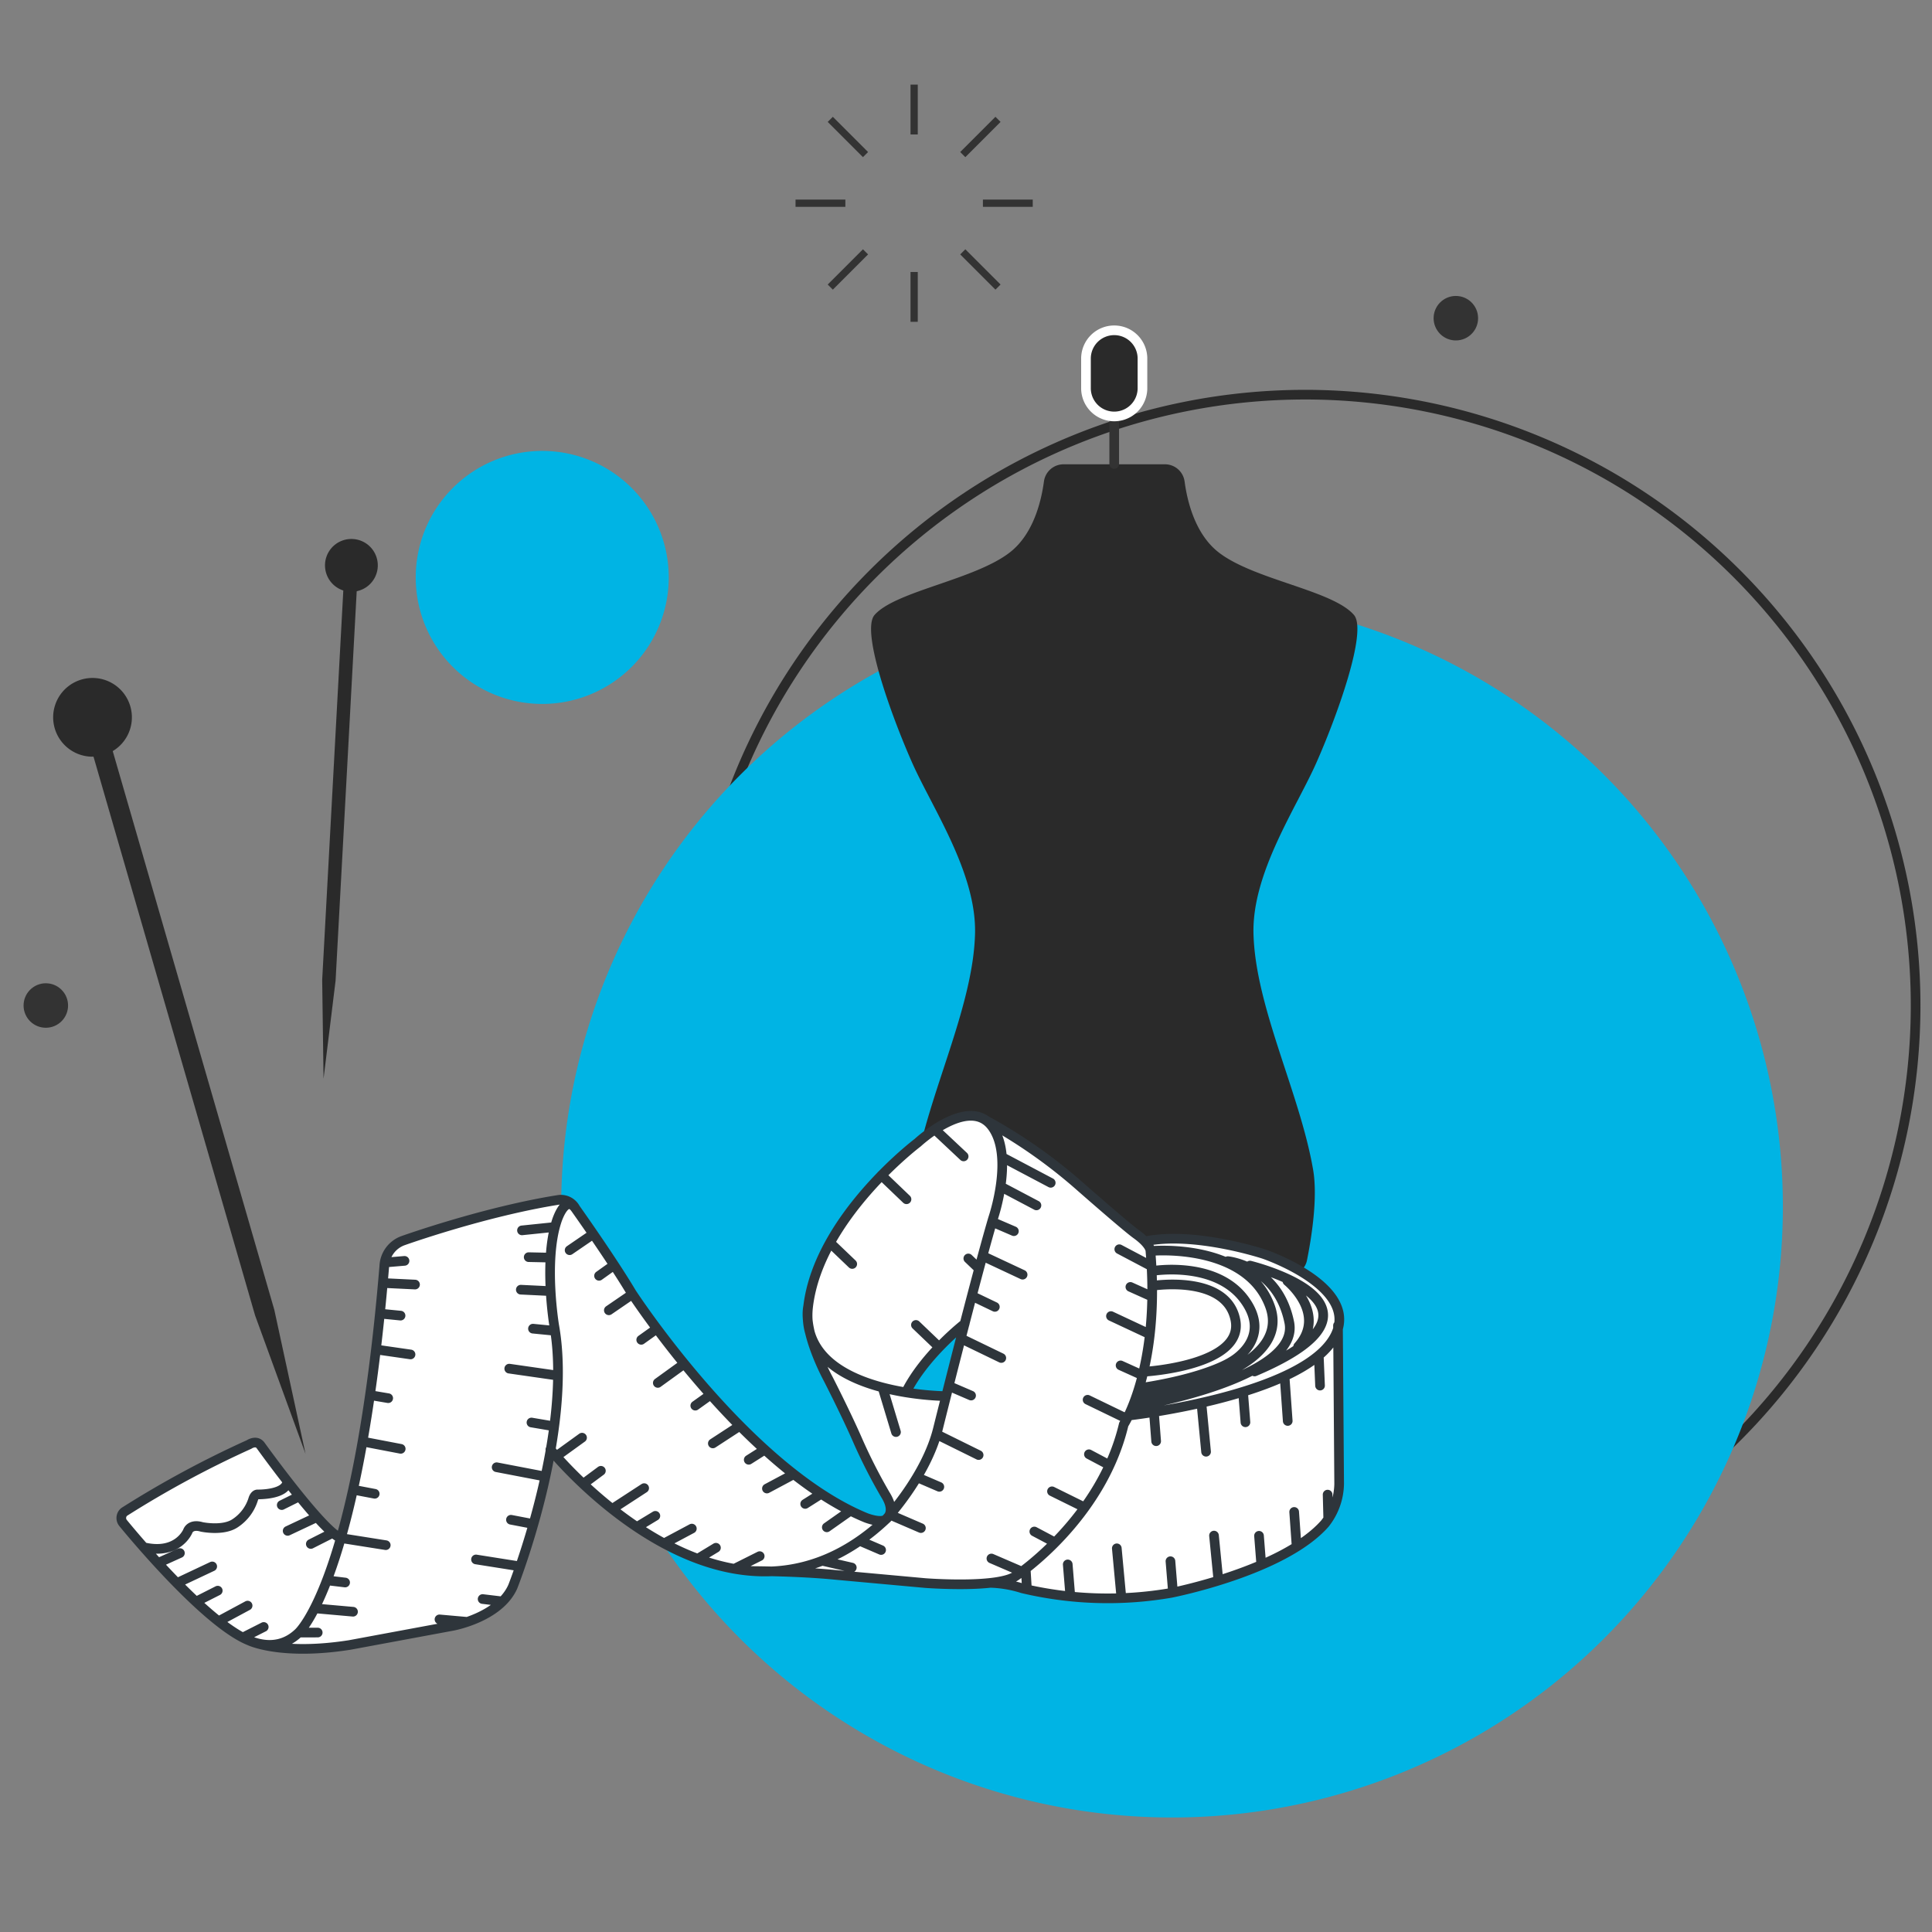 <svg xmlns="http://www.w3.org/2000/svg" xmlns:xlink="http://www.w3.org/1999/xlink" width="400" height="400" viewBox="0 0 400 400">
  <rect x="0" y="0" width="400" height="400" fill="#808080" stroke="none"/>
  <defs>
    <clipPath id="clip-LAD">
      <rect width="400" height="400"/>
    </clipPath>
  </defs>
  <g id="LAD" clip-path="url(#clip-LAD)">
    <g id="Raggruppa_1453" data-name="Raggruppa 1453" transform="translate(168.001 150.087)">
      <g id="Raggruppa_1078" data-name="Raggruppa 1078" transform="translate(-165.001 -131.818)">
        <ellipse id="Ellisse_40" data-name="Ellisse 40" cx="4.605" cy="4.605" rx="4.605" ry="4.605" transform="translate(0 189.345) rotate(-40)" fill="#333"/>
        <ellipse id="Ellisse_57" data-name="Ellisse 57" cx="4.605" cy="4.605" rx="4.605" ry="4.605" transform="translate(291.931 47.043) rotate(-40)" fill="#333"/>
        <g id="Raggruppa_2" data-name="Raggruppa 2" transform="translate(140.672 63.442)">
          <g id="g11" transform="translate(0 0)">
            <path id="path13" d="M172.077,239.681A126.583,126.583,0,0,0,45.361,366.128v.147a126.468,126.468,0,1,0,127.2-126.594Z" transform="translate(-45.361 -239.681)" fill="none" stroke="#2a2a2a" stroke-miterlimit="10" stroke-width="2"/>
          </g>
        </g>
        <g id="Raggruppa_2-2" data-name="Raggruppa 2" transform="translate(113.188 105.09)">
          <g id="g11-2" data-name="g11" transform="translate(0 0)">
            <path id="path13-2" data-name="path13" d="M172.077,239.681A126.583,126.583,0,0,0,45.361,366.128v.147a126.468,126.468,0,1,0,127.2-126.594Z" transform="translate(-45.361 -239.681)" fill="#00b4e4" stroke="rgba(0,0,0,0)" stroke-miterlimit="10" stroke-width="1"/>
          </g>
        </g>
        <path id="path9" d="M37.69,258.267a26.192,26.192,0,1,0-.108,0h.108" transform="translate(71.628 -130.794)" fill="#00b4e4" stroke="rgba(0,0,0,0)" stroke-miterlimit="10" stroke-width="1"/>
        <g id="Raggruppa_995" data-name="Raggruppa 995" transform="translate(162.458 0)">
          <line id="Linea_73" data-name="Linea 73" y2="8.817" transform="translate(23.805)" fill="none" stroke="#333" stroke-linecap="square" stroke-miterlimit="10" stroke-width="1.5"/>
          <line id="Linea_74" data-name="Linea 74" y2="8.816" transform="translate(23.805 38.794)" fill="none" stroke="#333" stroke-linecap="square" stroke-miterlimit="10" stroke-width="1.5"/>
          <line id="Linea_75" data-name="Linea 75" x2="6.234" y2="6.235" transform="translate(6.972 6.972)" fill="none" stroke="#333" stroke-linecap="square" stroke-miterlimit="10" stroke-width="1.5"/>
          <line id="Linea_76" data-name="Linea 76" x2="6.234" y2="6.234" transform="translate(34.404 34.404)" fill="none" stroke="#333" stroke-linecap="square" stroke-miterlimit="10" stroke-width="1.5"/>
          <line id="Linea_77" data-name="Linea 77" x2="8.816" transform="translate(0 23.805)" fill="none" stroke="#333" stroke-linecap="square" stroke-miterlimit="10" stroke-width="1.5"/>
          <line id="Linea_78" data-name="Linea 78" x2="8.816" transform="translate(38.794 23.805)" fill="none" stroke="#333" stroke-linecap="square" stroke-miterlimit="10" stroke-width="1.5"/>
          <line id="Linea_79" data-name="Linea 79" y1="6.234" x2="6.234" transform="translate(6.972 34.404)" fill="none" stroke="#333" stroke-linecap="square" stroke-miterlimit="10" stroke-width="1.5"/>
          <line id="Linea_80" data-name="Linea 80" y1="6.235" x2="6.234" transform="translate(34.404 6.972)" fill="none" stroke="#333" stroke-linecap="square" stroke-miterlimit="10" stroke-width="1.5"/>
        </g>
      </g>
      <g id="Raggruppa_1079" data-name="Raggruppa 1079" transform="translate(12.341 -81.701)">
        <path id="Tracciato_306" data-name="Tracciato 306" d="M1992.309,1185.769h29.978a3.809,3.809,0,0,0,3.734-3.062c.9-4.473,2.283-12.9,1.272-18.767-2.728-15.852-11.954-33.653-12.344-48.855-.322-12.566,8.835-25.987,12.993-35.342s10.705-27.309,7.8-30.664c-4.45-5.132-20.789-7.276-28.065-12.993-4.813-3.782-6.443-10.519-6.994-14.648a4.107,4.107,0,0,0-4.085-3.543h-20.947a4.108,4.108,0,0,0-4.085,3.543c-.552,4.129-2.181,10.866-6.994,14.648-7.276,5.717-23.713,8.056-28.066,12.993-2.937,3.331,3.638,21.309,7.8,30.664s13.316,22.776,12.993,35.342c-.39,15.2-9.615,33-12.344,48.855-1.01,5.87.368,14.294,1.272,18.767a3.81,3.81,0,0,0,3.734,3.062h42.354Z" transform="translate(-1935.77 -990.155)" fill="#2a2a2a"/>
        <line id="Linea_11" data-name="Linea 11" y1="9.841" transform="translate(50.345 17.835)" fill="none" stroke="#333" stroke-linecap="round" stroke-miterlimit="10" stroke-width="2"/>
        <line id="Linea_12" data-name="Linea 12" y1="63.212" transform="translate(50.345 195.549)" fill="none" stroke="#333" stroke-linecap="round" stroke-miterlimit="10" stroke-width="2"/>
        <path id="Tracciato_308" data-name="Tracciato 308" d="M5.847,0a5.847,5.847,0,0,1,5.847,5.847v6.141A5.847,5.847,0,0,1,0,11.988V5.847A5.847,5.847,0,0,1,5.847,0Z" transform="translate(44.498 0)" fill="#2a2a2a" stroke="#fff" stroke-linecap="round" stroke-width="2"/>
      </g>
      <g id="Raggruppa_1081" data-name="Raggruppa 1081" transform="matrix(0.996, -0.087, 0.087, 0.996, -148.789, 96.783)">
        <path id="Tracciato_309" data-name="Tracciato 309" d="M171.739,56.9a62.3,62.3,0,0,1-8.2-1.5c4.568-7.345,13.309-12.984,13.309-12.984-1.873,5.27-3.728,10.55-5.105,14.484m67.842-23.393s-13.892-5.931-24.22-4.7a13.048,13.048,0,0,0-1.653-1.657c-1.969-1.683-10.471-10.529-10.471-10.529A106.4,106.4,0,0,0,184.829,1.208c-4.823-4.042-14.392,3.357-14.392,3.357s-21.66,13.488-25.455,31.524c-1.516,5.345,2.815,15.15,2.815,15.15s3.106,7.578,5.051,13.378A110.781,110.781,0,0,0,157.5,76c1.184,2.32,1.037,4.062-.35,4.987-1.161.776-4.056-.653-4.056-.653C129.311,68.129,108.95,30.191,108.95,30.191c-3.46-7.152-10.023-18.268-10.023-18.268A3.421,3.421,0,0,0,95.683,9.84c-15.618,1.08-32.844,5.582-32.844,5.582a5.831,5.831,0,0,0-4.251,4.894C53.967,47.108,49.062,64.115,44.8,75.1,41.2,73.584,29.961,54.735,29.961,54.735c-.784-1.3-2.359-.413-2.359-.413A209.594,209.594,0,0,0,.726,65.867a1.618,1.618,0,0,0-.464,2.219s1.493,2.2,3.822,5.352c5,6.756,13.84,17.874,20.067,20.992,0,0,6.148,3.657,20.5,2.678l21.513-2.068s9.7-.867,13.081-6.939A160.453,160.453,0,0,0,89.486,60.8s16.845,24.634,39.25,28.379c0,0,9.677.882,16.968,2.257l18.4,3.292a90.939,90.939,0,0,0,13.463,1.133,24.149,24.149,0,0,1,6.382,1.678,76.756,76.756,0,0,0,30.433,3.59s23.431-2.443,32.893-11.409a13.4,13.4,0,0,0,3.662-7.886l2.551-31.73c3.515-9-13.908-16.6-13.908-16.6" transform="translate(0.467 0.467)" fill="#fff"/>
        <path id="Tracciato_310" data-name="Tracciato 310" d="M242.541,59.581l-.149,9.107m-.309,18.881-.116,7.111M249.294,84.6l-.289,4.7m.953-33.09-.263,5.765m-16,.459-.051,5.761m.755,23.665-.05,5.76m-48.683-2.947-.1,3.843m8.858-4.2-.035,6.4m20.551-35.771-.056,5.546m.787,25.016-.035,6.4m-10.8-10.026.057,10.239m-45.433-47.4,1.917,9.2M175.069,2.424,180.3,8.271m-17.294,2.41,4.734,5.4m11.688,13.327,1.9,2.166m-29.984-7.713,4.034,4.595m12.044,13.723,4.378,4.986m53.107,16.4.085,10m.125,17.442.1,9.2m-99.47-11.058,5.277-2.088m66.765-71.773-9.549-6.164m28.7,25.1-6.2-4M194.435,19.689l-6.8-4.388M215.3,48.2l-7.482-4.334M190.335,33.732l-7.55-4.375m26.129,35.779-7.426-4.429m-17.052-10.17-7.761-4.628m22.2,36.917-6.381-3.874m-14.483-8.8-7.891-4.792m46.312-24.881L212.348,38.2m.644,18.3-4.079-2.288m-4.26,20.268-3.873-2.507M192,89.432l-3.873-2.506m-3.494,7.947-5.846-3.151M189.32,24.6l-3.963-2.131m-1.329,17.408-3.969-2.346m-2.534,20.21-3.963-2.132M169.332,76l-3.963-2.131m-9.188,14.113-3.964-2.132m-2.4,5.227-5.868-1.9m20.838-5L158.891,81m-13.5,1.322,5.116-2.969m-38.868,3.311,5.883-2.508m16.214-6.914,5.722-2.44m-37.819,3.76,6.778-3.615m14.973-7.986,5.81-3.1M118.608,86.286l3.542-1.745m-15.466-5.933,3.542-1.743m-13.962-8.1L99.8,66.591m-8.909-3.814,5.62-3.359m16.616-9.931,5.376-3.214M104.334,33.625l4.745-2.675m32.272,46.156,2.981-1.541M130.5,66.985l2.98-1.541M120.449,54.855l2.975-1.755M110.483,40.3l2.975-1.755M102.934,26.334l2.976-1.755M97.325,20.52l4.746-2.675M87.857,15.57l6.8-.107M58.272,23.93l6.542.892m21.733,2.965,5.974.814M59.209,19.735l3.864.009m25.685,1.473,4.163.453M57.457,30.255l3.812.715m27.082,5.077,4.272.8m-36.689.745,6.693,1.567m20.11,4.707,9.731,2.277M48.7,66.121l4.025,1.137M80.366,75.07,84.7,76.3M53.824,46.89l3.409.889m29.117,7.6,4.387,1.145m-39.448-.231L58.9,58.453M78.36,63.979l9.7,2.754M35.042,94.565l3.427.293m3.118-10.55,3.436.721m28.071,5.887,3.963.832M44.967,75.788l9.111,2.269M72.441,82.63l8.788,2.189M38.443,89.836,46.127,91.2m17.7,3.137L69.5,95.343M18.54,90.6l5.951-2.562m14.15-11.579,4.323-1.733M23.11,94.468l4.322-1.734M14.282,86.147,18.6,84.413M7.144,77.5l4.327-1.52m21.873-8.067,3.315-1.3M10.485,82.05l7.41-2.733M34.1,73.342,40,71.167M244.85,39.826s7.675,7.424,1.036,13.7M237.4,35.953s32.657,11.015-.96,21.927m-3.526-23.241s10.229,1.886,11.573,13.73-33.105,14.526-33.105,14.526m6.243-31.726s19.521.025,23.169,13.52-23.3,16.352-28.464,16.4M217.3,35.3s13.13-1.029,18.358,7.592-3.8,12.537-3.8,12.537-5.164,2.9-19.218,3.808m4.309-20.871s15.464-1.085,16.472,8.563-19.8,9.013-19.8,9.013m-4.1,8.776s33.433-.809,42.946-11.138-12-19.764-12-19.764-13.935-5.993-24.3-4.746m-37.94,67.672a24.157,24.157,0,0,1,6.406,1.695,76.662,76.662,0,0,0,30.546,3.623s23.517-2.466,33.013-11.514a13.552,13.552,0,0,0,3.676-7.959l2.612-32.681m-76.978-7.1s-8.73,5.616-13.314,13.028M129.21,90s9.712.89,17.031,2.277L164.709,95.6s15.338,2.546,19.026.038c0,0,18.431-10.047,24.763-29.188,0,0,8.647-11.019,8.631-35.341,0,0,.182-1.284-2.635-3.7-1.976-1.7-10.509-10.627-10.509-10.627A107.134,107.134,0,0,0,185.507,1.223M89.767,61.287s32.562,48.448,67.962,20.449c0,0,9.139-8.186,12.4-17.843,0,0,10.314-30.024,15.114-42.277,0,0,5.639-12.653,1.333-19.186s-15.508,2.178-15.508,2.178-21.74,13.611-25.549,31.814,26.765,20.972,26.765,20.972M4.1,74.115c6.92,2.292,9.389-2.5,9.389-2.5s.623-1.556,2.955-.64c0,0,4.322,1.318,6.974-.168a9.226,9.226,0,0,0,4.178-4.7s.356-.886.971-.829c0,0,5.956.661,6.36-2.194M24.239,95.3s6.171,3.69,20.576,2.7l21.592-2.087s9.739-.876,13.129-7c0,0,15.3-30.5,13.252-53.112,0,0-1.052-13.392,2.363-21.44,0,0,2.247-5.578,4.14-2.329M44.967,75.788c-3.62-1.524-14.9-20.548-14.9-20.548-.785-1.308-2.367-.416-2.367-.416A209.59,209.59,0,0,0,.729,66.475a1.638,1.638,0,0,0-.466,2.239s1.5,2.222,3.836,5.4C9.113,80.933,17.99,92.154,24.239,95.3c4.582,2.307,7.983,1.087,10.238-.71,0,0,13.277-9.673,24.325-74.087a5.881,5.881,0,0,1,4.268-4.939s17.289-4.543,32.965-5.634a3.431,3.431,0,0,1,3.256,2.1s6.587,11.22,10.06,18.436c0,0,20.437,38.288,44.307,50.607,0,0,2.9,1.442,4.071.66,1.392-.935,1.539-2.693.351-5.034a112.1,112.1,0,0,1-4.669-11.49c-1.952-5.853-5.069-13.5-5.069-13.5s-4.347-9.9-2.825-15.289" transform="translate(0 0)" fill="none" stroke="#2e353b" stroke-linecap="round" stroke-linejoin="round" stroke-width="2"/>
      </g>
      <g id="Raggruppa_1082" data-name="Raggruppa 1082" transform="translate(-157.923 -8.666) rotate(-7)">
        <path id="Tracciato_312" data-name="Tracciato 312" d="M20.507,127.624l6.873,29.715L24.6,126.965,5.314,6.955l-4.091.657,1.328,8.262Z" transform="translate(5.953 7.523)" fill="#2a2a2a"/>
        <path id="Tracciato_313" data-name="Tracciato 313" d="M.1,9.445A8.15,8.15,0,1,0,6.858.1,8.15,8.15,0,0,0,.1,9.445" transform="translate(0 0)" fill="#2a2a2a"/>
        <path id="Tracciato_314" data-name="Tracciato 314" d="M9.48,6.434A5.983,5.983,0,0,0,0,2.58a5.984,5.984,0,1,1,8.488,8.208A5.964,5.964,0,0,0,9.48,6.434" transform="translate(3.167 1.96)" fill="#2a2a2a"/>
        <path id="Tracciato_315" data-name="Tracciato 315" d="M0,.082S1.2,7.651,3,19c1.826,11.347,4.263,26.474,6.7,41.6s4.9,30.253,6.736,41.6c.929,5.671,1.755,10.39,2.335,13.69s.935,5.186.935,5.186-.269-1.9-.738-5.217S17.789,107.8,16.9,102.129c-1.81-11.349-4.221-26.482-6.636-41.613S5.408,30.254,3.588,18.907C1.74,7.564.511,0,.511,0Z" transform="translate(10.327 16.292)" fill="#2a2a2a"/>
      </g>
      <g id="Raggruppa_1083" data-name="Raggruppa 1083" transform="matrix(0.995, -0.105, 0.105, 0.995, -112.615, -36.698)">
        <path id="Tracciato_312-2" data-name="Tracciato 312" d="M4.606,85.536,0,105.451,1.864,85.094,14.789,4.661l2.742.44-.89,5.537Z" transform="translate(0 5.042)" fill="#2a2a2a"/>
        <path id="Tracciato_313-2" data-name="Tracciato 313" d="M10.857,6.33A5.462,5.462,0,1,1,6.331.07a5.462,5.462,0,0,1,4.526,6.26" transform="translate(11.414 0)" fill="#2a2a2a"/>
        <path id="Tracciato_314-2" data-name="Tracciato 314" d="M.956,4.312A4.01,4.01,0,0,1,7.31,1.729a4.01,4.01,0,1,0-5.689,5.5A4,4,0,0,1,.956,4.312" transform="translate(12.908 1.313)" fill="#2a2a2a"/>
        <path id="Tracciato_315-2" data-name="Tracciato 315" d="M13.207.055s-.8,5.073-2.011,12.68C9.972,20.34,8.339,30.478,6.706,40.619S3.423,60.9,2.191,68.5c-.623,3.8-1.176,6.964-1.565,9.175S0,81.149,0,81.149s.18-1.271.495-3.5.79-5.4,1.388-9.2C3.1,60.843,4.712,50.7,6.33,40.559S9.582,20.277,10.8,12.672C12.04,5.069,12.864,0,12.864,0Z" transform="translate(2.213 10.919)" fill="#2a2a2a"/>
      </g>
    </g>
  </g>
</svg>
